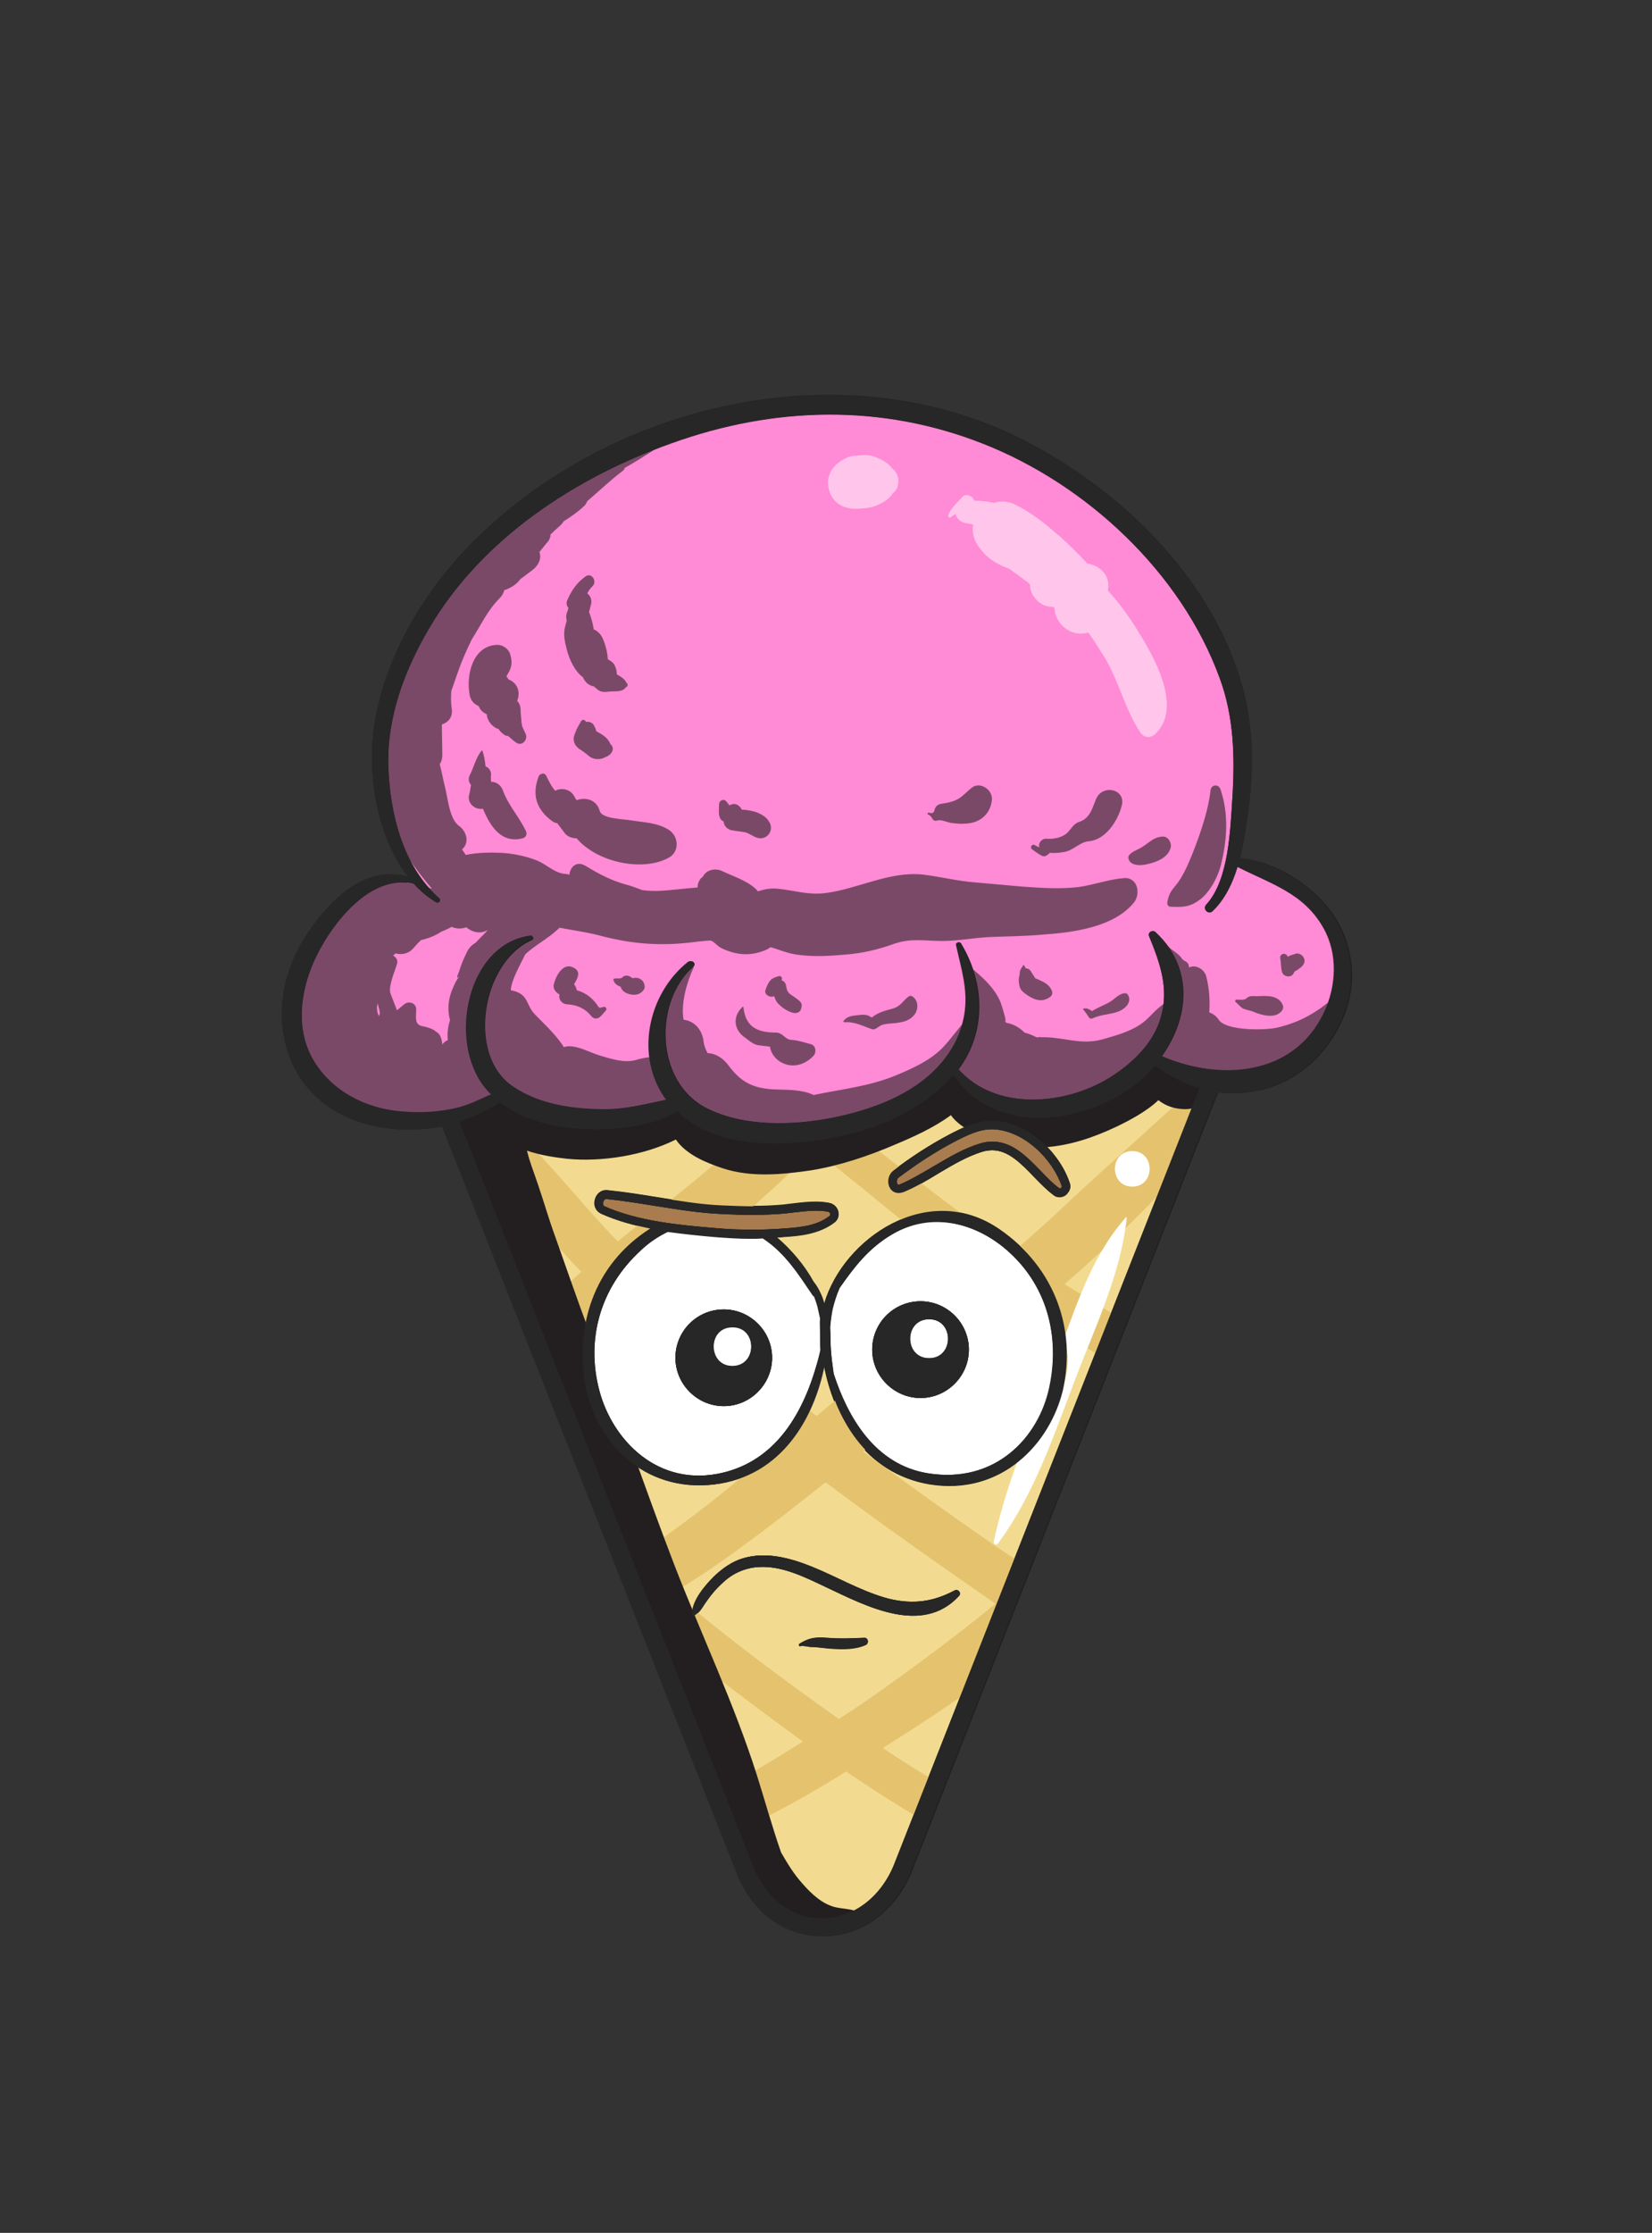 <?xml version="1.0" ?><svg enable-background="new 0 0 386.2 521.8" version="1.1" viewBox="0 0 386.2 521.8" xml:space="preserve" xmlns="http://www.w3.org/2000/svg" xmlns:xlink="http://www.w3.org/1999/xlink"><rect x="0" y="0" width="386.2" height="521.8" fill="#333333" stroke="none"/><g id="Layer_20"><path d="M311.8,216.9c-3.1-5.4-8.6-10.2-14.7-12.6c-0.9-0.6-1.8-1.1-2.7-1.5c-1.9-0.9-4-1.5-6.2-1.8   c1.1-5.8,3-12.8,2.2-18.5c0.7-10.3-1.4-21.9-6.6-30.8c-1.3-10.6-12.9-20.5-19.6-27.6c-9.4-9.9-20-16-32.7-20.5   c-7-2.5-26.7-13.7-34.2-7.2c-3.7-2.6-9.1-2.2-13.5-1.5c-8.6,1.4-17.5,1.9-26,4.3c-9.3,2.6-19,8.2-26.7,13.9   c-4.5,3.3-9.2,6.5-12.7,10.7c-6.9,2.7-11.5,9.6-15.4,15.7c-5.4,8.4-10.4,17.2-12.9,26.9c-1.9,7.7-1.7,16.3-0.1,24.1   c0.7,3.7,3.3,10.8,7.3,14c0,0-0.1,0.1-0.1,0.1c0.1,0.2,0.4,0.5,0.6,0.7c0.1,0.1,0.1,0.2,0.1,0.2c0.1,0.1,0.2,0.2,0.3,0.2   c0.5,0.4-0.2,1.1-0.7,0.7c-0.2-0.1-0.3-0.2-0.5-0.3c-0.1,0-0.1,0-0.2,0c-0.6-0.2-1.2-0.2-1.8-0.3c-0.3,0-0.7-0.1-1-0.1   c-4.8-0.6-10.4,1-12.7,5.4c-0.3,0.1-0.6,0.2-0.8,0.4c-6.6,5-10,13.3-11.6,21.3c-1.6,8.4,1.9,16,7.7,22c6.2,6.4,16.4,7.9,24.9,6.8   c5-0.7,11.3-2.4,15.6-5.9c4.2,6.8,14.9,6.9,22.5,6.1c6.3-0.7,13.2-0.6,19.1-3.2c0.5-0.2,0.9-0.5,1.4-0.7c5.2,5.3,12.3,6.7,19.6,6.9   c5.1,0.1,11.3,0.1,16.6-1.6c7.4,0.2,15.6-4.3,21.3-8.6c2.1-1.6,4.1-3.7,5.7-6.1c-0.2,0.9,0.1,2,0.7,2.7c9.1,9.7,24.5,10.3,35.6,3.8   c3-1.7,6-4.3,8.5-7.3c3.7,2.5,8.8,4.1,12.2,4.8c10.2,2.1,20.1,0.7,27.6-7.1C314.6,237.9,317,225.9,311.8,216.9z M224,246.8   c0.3-0.5,0.6-1,0.8-1.6c0.3,0.3,0.6,0.5,0.9,0.8C225,246.1,224.4,246.4,224,246.8z" fill="#FF8AD5"/></g><g id="shad"><path d="M285.3,184.4c-0.5-1.3-2.2-1-2.3,0.3c-0.5,4.5-2.2,9.5-3.8,13.7c-0.9,2.3-1.9,4.8-3.2,6.9   c-1.3,2.2-2.6,2.6-3.1,5.5c-0.1,0.6,0.2,1.1,0.8,1.1c3,0.1,4.5,0.1,7-1.8c2.2-1.8,3.8-4.8,4.6-7.5   C286.9,196.5,287.3,190.2,285.3,184.4z" fill="#231F20" opacity="0.6"/><path d="M313.2,233.3c-0.1-0.6-0.8-0.7-1.2-0.3c-4,3.5-7.9,5.8-13.2,7.1c-2.7,0.7-12.1,0.9-13.9-1.8   c-0.5-0.8-1.3-1.4-2.2-1.7c0.2-2.8,0-5.6-0.7-8.4c-0.4-1.6-2.3-2.8-3.8-2.2c-0.1,0-0.1,0.1-0.2,0.1c0-0.2-0.1-0.3-0.1-0.5   c-0.2-1-1.2-0.9-1.6-1.6c-1-1.5-2.8-2-3.6-3.4c-0.2-0.4-0.9-0.2-0.9,0.2c0.1,1.1,0,2.6,1.2,3.2c0.4,0.2,0.8,1.5,1.3,2.4   c-0.2,1-0.3,2-0.2,3c0.1,1,0.6,1.8,1.4,2.3c-0.2,1.5-0.2,3-0.1,4.5c0-0.1,0-0.2-0.1-0.3c-0.4-1.3-1.9-2.1-3.2-1.3   c-2.1,1.3-3.4,3.4-5.5,4.8c-2.7,1.8-5.8,2.6-8.9,3.5c-5.2,1.4-9-0.6-14.1-0.5c-0.8-0.1-1.2,0-1.1,0.1c-0.3-0.2-0.7-0.3-1-0.5   c-0.7-0.3-1.3-0.5-2-0.7c-1.2-1.2-2.6-2-4.3-2.3c-0.1-0.2-0.2-0.3-0.3-0.5c0.6,0.7-0.5-2.8-0.7-3.4c-1-3.4-3.8-6.1-6.4-8.3   c-0.7-0.6-1.9,0.2-1.4,1c1.8,3.1,0.2,6.4-0.2,9.6c0,0.2,0,0.5,0,0.7c-0.1,0-0.1,0.1-0.2,0.1c-2,2.1-3.6,4.5-5.6,6.6   c-2.9,3-6.9,4.8-10.7,6.4c-6.4,2.7-12.9,3.3-19.5,4.7c-2.6-1.3-6.1-1.2-8.9-1.3c-5-0.2-7.9-1.5-10.9-5.5c-1.3-1.8-3-2.9-5-3   c-0.4-0.8-0.8-1.7-0.9-2.6c-0.3-2.8-2.1-4.9-4.7-5.2c-0.7-4,0.9-9.1,2.4-12.3c0-0.1,0-0.1-0.1-0.1c-2.3,1.3-4.1,2.8-5.6,5   c-2.2,3.1-2.2,7-3.8,10.2c-1,1.9-0.7,4.4,0.8,5.8c-1.6,0.1-3.2,0.3-4.8,0.8c-2.8,0.8-6-0.3-8.7-1.1c-2.2-0.7-4.6-2.1-7-2.1   c-0.4,0-0.8,0.1-1.2,0.2c-1.8-2.9-4.6-5.4-6.8-7.7c-1.8-1.8-1.5-4.2-4.2-5.2c-0.5-0.2-1-0.3-1.4-0.4c0.2-2.5,2.1-5.7,3.4-8.4   c2.4-2.2,5.4-3.7,7.8-6c0.1-0.1,0.1-0.2,0.2-0.2c3.1,0.6,6.2,1,9.3,1.8c7.1,1.9,13.6,2.5,20.9,1.7c1.6-0.2,3.3-0.4,4.9-0.5   c0.8-0.1,1.6,1.2,2.8,1.8c3.4,1.6,6.6,1.9,10.1,0.5c1.8-0.7,0.6-1,2.5-0.4c2,0.7,3.7,1.3,5.9,1.5c3.4,0.4,6.8,0.2,10.2-0.1   c4.2-0.3,7.9-1.2,11.8-2.6c3.9-1.3,7-0.6,11.1-0.6c3.6,0,7.1-0.7,10.7-0.9c4.3-0.2,8.6-0.2,12.9-0.6c7-0.5,16.5-1.7,21.2-7.5   c1.6-2,0.9-5.9-2.3-5.7c-3.7,0.3-7.1,1.6-10.7,2.1c-4.3,0.5-8.7,0.2-13-0.1c-3.7-0.3-7.5-0.7-11.2-1c-4.1-0.3-7.9-1.3-12-1.8   c-7.9-0.9-15.2,3.3-22.9,4.3c-4.2,0.5-7.1-0.6-11.1-1c-1.7-0.2-3.2,0.1-4.7,0.6c-1.9-2.3-5.8-3.5-8.3-4.7c-1.6-0.8-3.8-0.4-4.6,1.3   c-0.5,0.3-0.9,0.9-1.1,1.6c-0.1,0.3-0.1,0.6-0.1,0.9c-3.1,0.2-6.3,0.7-9.4,0.8c-1.2,0-2.4,0-3.6-0.2c-1.3-0.5-2.6-1-3.8-1.3   c-3.3-0.9-6.4-2.5-9.3-4.3c0,0,0,0,0,0c-0.2-0.1-0.4-0.2-0.6-0.3c-1.9-0.8-3.1,0.7-3.3,2.3c-0.4-0.1-0.9-0.2-1.3-0.2   c-2.6-0.4-4.3-2.5-6.8-3.3c-2.4-0.9-5.4-1.5-7.9-1.6c-2.5-0.1-5.5-0.1-8.2,0.5c-0.3-0.4-0.6-0.9-0.9-1.3c0,0,0,0,0,0   c1.9-1.6,1-4.3-0.7-5.5c-2.2-1.6-2.6-6.3-3.2-8.8c-0.5-1.9-0.8-3.8-1.3-5.6c0.4-0.6,0.6-1.3,0.6-2.1c0-2.4-0.1-4.8-0.1-7.2   c1.5-0.5,2.6-1.7,2.3-3.7c-0.2-1.4-0.2-2.8-0.1-4.1c0.5-1.5,1.1-3.1,1.6-4.6c0.9-2.6,2-5,3.2-7.5c2.2-3.4,3.6-6.7,6.6-9.7   c0.5-0.5,0.8-1.1,1-1.8c0.1,0,0.2-0.1,0.4-0.1c1.1-0.5,1.9-0.9,2.8-1.8c0.2-0.2,0.4-0.5,0.6-0.7c0.9-0.7,1.9-1.4,2.8-2.1   c1.3-1,2.2-2.6,1.6-4.2c0.6-0.7,1.1-1.4,1.7-2.1c0.6-0.6,0.9-1.3,0.9-2c0.8-0.8,1.6-1.5,2.4-2.2c0.3-0.3,0.5-0.6,0.7-0.9   c1.6-1,3.2-2.1,4.6-3.4c0.5-0.4,0.7-0.9,0.9-1.3c2.7-2.3,5.3-4.8,8.2-7c0.3-0.2,0.5-0.5,0.6-0.8c4.4-2.4,8.5-5.5,13-7.8   c0.3-0.1,0.1-0.6-0.2-0.5c-5.3,1.7-10.2,4.4-15.3,6.4c-0.4,0.2-0.7,0.4-0.8,0.7c-2.2,0.9-4.7,1.4-6.8,2.6c-1.3,0.8-2.5,1.9-3.8,2.9   c-0.1,0-0.2,0-0.2,0.1c-3.2,1.8-7.3,3.4-10,5.9c-3.7,3.3-7.3,6.8-10.7,10.5c-6.8,7.4-13.9,16.4-17.7,25.8   c-3.5,8.8-5.6,18.2-4.5,27.7c1.1,9.6,5.9,17.1,11.9,24.1c-5.1-1.7-9.4-3.8-15.2-1.1c-5.4,2.5-9.3,7.2-11.4,12.7   c-0.4,1-0.6,1.9-0.9,2.9c-0.2,0.3-0.3,0.5-0.5,0.8c-0.1,0.1-0.1,0.2-0.1,0.4c-1,0.1-1.9,0.7-2.2,1.9c-3.6,10.2-0.9,23.4,7.3,30.7   c9.8,8.6,25.8,7.8,35.9,0.4c0.8-0.6,1.8-1.8,2.4-3.1c3.6,3.3,8.9,4.7,14.6,5.2c2.8,1.1,5.9,1.7,9.4,2.2c5.3,0.7,12.1,0.6,16-3.7   c0.2-0.2,0.4-0.5,0.5-0.8c1.4,2.2,3.8,3.8,6.5,3.1c3,2.3,6.7,3.8,10.4,4.6c2.1,0.4,4.3,0.3,6.4,0.2c1.2-0.1,2.4-0.1,3.5-0.1   c0.6,0,3.1,0.4,2.5-0.2c1.1,1.1,2.7,1.5,4.2,1.1c8-2.3,16.2-5.8,23.6-9.5c2.7-1.3,6.6-3.6,9.6-6.4c0,1.2,0.7,2.4,1.8,3.1   c5.9,3.9,13,7.5,20.3,6.2c4-0.7,7.6-2.2,11.3-4c2.9-1.4,6.4-2.7,7.5-5.9c1.9-0.9,4.1-2.1,6-3.4c-0.8,1.9,1.5,3.6,3.3,3.3   c0.2,0,0.4-0.1,0.6-0.1c3.8,4.2,10.4,5.4,15.8,4.1c6-1.4,14.9-4.2,18.3-9.7c0.4-0.6,0.3-1.3,0-1.8   C311.5,239.2,313.9,236.7,313.2,233.3z M88.3,234.5c0.2,0.9,0.5,1.7,0.5,2.4c-0.1,0.2-0.2,0.4-0.2,0.6   C88.1,236.5,88,235.5,88.3,234.5z M111.2,220.3c-0.7,0.4-1.4,1-1.9,1.9c-0.8,1.6-1.5,3.2-2,4.9c-0.6,1.4-0.6,1.7,0.2,1   c-0.7,0.7-1.1,1.6-1.5,2.5c-1.2,2.6-1.5,5.2-0.8,7.8c-0.5,1.6-0.7,3.2-0.5,4.7c-0.1,0-0.2,0-0.3,0.1c-0.4,0.2-0.7,0.5-1,0.9   c-0.1-1.3-0.5-2.6-1.5-3c-0.1-0.1-0.2-0.2-0.3-0.3c-0.9-0.5-1.8-0.8-2.9-1c-1.9-0.4-1.4-2.1-1.4-3.9c0-1.5-1.7-2.1-2.8-1.2   c-0.6,0.5-1.1,0.9-1.7,1.4c-0.5-1.3-1-2.6-1.5-3.9c-0.6-1.6,1-5.2,1.5-6.9c0.3-0.9-0.2-1.6-0.9-2c0.2-0.2,0.4-0.3,0.6-0.5   c1.5,0.4,3.1,0.1,4.3-1.4c0.5-0.6,1.1-1.2,1.6-1.7c1.8-0.4,3.5-1.1,4.8-2c0.9-0.3,1.6-0.7,2.4-1.1c1.1,0.5,2.3,0.5,3.4,0.1   c1.2,1,2.8,1.5,4.2,1c0.3-0.1,0.5-0.2,0.8-0.3C113.1,218.4,112.1,219.3,111.2,220.3z" fill="#231F20" opacity="0.6"/><path d="M122.9,194.1c-1.6-3.3-4-5.8-5.3-9.3c-0.5-1.4-1.6-2.1-2.8-2.1c0-0.6-0.1-1.1,0-1.7   c0-0.9-0.5-1.6-1.3-1.9c-0.1-1.2-0.3-2.4-0.7-3.6c0-0.1-0.2-0.1-0.2-0.1c-1.4,1.7-1.8,3.9-2.8,5.8c-0.4,0.8-0.2,1.7,0.3,2.2   c-0.1,0.7-0.2,1.5-0.4,2.2c-0.6,2.1,1.3,3.7,3.2,3.4c1.7,4.1,4.3,8.2,9.3,6.9C123,195.7,123.3,194.8,122.9,194.1z" fill="#231F20" opacity="0.6"/><path d="M156.3,193.9c-2.7-1.7-5.8-1.7-8.9-2.2c-1.5-0.3-6.7-0.3-7.2-2.2c-0.7-2.6-3.3-3.3-5.4-2.5   c-0.2-0.3-0.4-0.6-0.6-1c-0.9-1.6-3-2-4.4-1.2c-0.9-1-1.5-2.3-2.1-3.5c-0.4-0.9-1.6-0.5-1.8,0.2c-1.6,4.3-0.5,7.7,3.2,10.4   c0.4,0.3,0.8,0.4,1.2,0.5c0.6,0.8,1.2,1.6,1.8,2.4c0.6,0.7,1.6,1.1,2.7,1.1c4.8,5.7,15.6,7.9,21.6,4.5   C158.9,199,158.7,195.4,156.3,193.9z" fill="#231F20" opacity="0.6"/><path d="M122.8,171.3C122.8,171.3,122.9,171.3,122.8,171.3c-0.3-0.6-0.6-1.2-0.8-1.8   c0-0.2,0-0.4-0.1-0.7c0-1-0.2-1.9-0.2-2.9c0-0.9-0.3-1.6-0.8-2.1c0.9-2.3-0.1-4.3-2-5c-0.2-0.3-0.3-0.5-0.5-0.7   c0.2-0.5,0.5-0.9,0.7-1.3c0.6-1.3,0.6-2.4,0.2-3.8c-0.3-1.3-1.7-2.3-3-2.3c-5.8,0.1-7.4,7.1-6.5,11.7c0.2,1.3,1.1,2.2,2.1,2.6   c0.4,1,1.1,1.6,1.9,1.9c0,0.1,0,0.1,0,0.2c0.2,1.5,1.4,2.9,2.8,3.3c0.2,0.4,0.5,0.7,0.9,1c0.4,0.4,0.8,0.6,1.3,0.6   c0.6,0.5,1.2,1.1,1.8,1.5C122.1,174.6,123.6,172.7,122.8,171.3z" fill="#231F20" opacity="0.6"/><path d="M146.4,159.5c-0.3-0.8-1.3-1.4-2.2-1.9c0-0.6-0.1-1.3-0.5-2.1c-0.3-0.6-0.9-1.1-1.6-1.4   c-0.1-1.9-0.7-3.8-1.2-4.9c-0.4-0.9-1.2-1.8-2.1-2.1c-0.2-1.4-0.6-2.8-1.1-4.1c0.2-0.6,0.3-1.2,0.5-1.9c0.2-1-0.2-1.9-0.9-2.4   c0.3-0.7,0.7-1.2,1.3-1.8c1-1.1-0.3-3.2-1.7-2.2c-2.1,1.5-3.3,3.3-4.3,5.6c-0.3,0.7-0.1,1.3,0.3,1.8c-0.1,0.3-0.2,0.6-0.3,0.9   c-0.3,0.7-0.3,1.4-0.1,2c-0.2,0.8-0.5,1.8-0.5,1.9c-0.3,1.7,0.1,3.3,0.5,4.9c0.6,2.3,1.8,5,3.8,6.5c0.4,1,1.2,1.8,2.4,2.1   c0.1,0,0.1,0,0.2,0c0.1,0.2,0.2,0.3,0.4,0.4c1,1,1.9,1,3.2,0.8c1.2-0.1,3.1,0.2,3.8-1C146.8,160.5,146.9,159.8,146.4,159.5z" fill="#231F20" opacity="0.6"/><path d="M142.7,173.9c-0.5-1.4-1.9-2.3-3.3-3c-0.1-0.5-0.3-0.9-0.5-1.3c-0.4-0.8-1.2-1-1.9-0.9   c-0.2-0.5-0.9-0.7-1.2-0.1c-0.5,0.9-1,1.7-1.3,2.6c-0.1,0.2-0.2,0.5-0.3,0.8c-0.3,1.2,0.2,2.3,1.2,3c0.8,0.5,1.6,1.1,2.3,1.7   c1.1,0.9,2.7,0.9,3.9,0.2C143,176.4,143.9,174.9,142.7,173.9z" fill="#231F20" opacity="0.6"/><path d="M256.2,186.8c-0.9,2.2-1.4,4.5-4,5.3c-1.3,0.4-2,2-3,2.8c-1.4,1-3.1,1.2-4.7,1.1   c-1,0-1.9,1.1-1.5,2c-0.4-0.1-0.7-0.3-1.1-0.5c-0.7-0.4-1.2,0.6-0.6,1c0.8,0.6,1.5,1.1,2.3,1.5c0.4,0.2,0.8,0.1,1.1-0.1   c0.4-0.3,0.6-0.4,0.7-0.6c1.1,0.1,2.2,0,3.4-0.2c2.2-0.4,3.6-2.3,5.7-2.5c3.9-0.3,6.8-4.7,7.7-8.2   C263.4,184.4,257.7,183.1,256.2,186.8z" fill="#231F20" opacity="0.6"/><path d="M271.7,195.5c-2.3,0.2-3.4,1.8-5.3,2.8c-0.6,0.3-2.9,1.2-2.6,2.3c0.4,1.8,2.8,1.7,4.2,1.4   c2.3-0.5,5.1-1.5,5.7-4C273.9,196.9,273.1,195.4,271.7,195.5z" fill="#231F20" opacity="0.6"/><path d="M179.9,192.2c-1.1-2.1-4-2.9-6.5-3c-0.4-0.9-1.4-1.6-2.4-1.2c-0.2,0.1-0.4,0.2-0.5,0.2   c-0.2-0.3-0.5-0.7-0.8-1c-0.5-0.6-1.6-0.1-1.6,0.7c0,0.8-0.1,1.7,0,2.5c0.1,0.7,0.4,1.3,1.1,1.6c0,0.1,0,0.2,0,0.3   c0.2,0.8,0.9,1.5,1.7,1.7c1.1,0.2,2.2,0.3,3.3,0.5c1.1,0.3,1.8,1,2.9,1.3C179.2,196.4,181,194.2,179.9,192.2z" fill="#231F20" opacity="0.6"/><path d="M227.3,184c-1.1,0.8-2.1,2-3.3,2.7c-1.4,0.8-2.7,0.9-4.2,1.2c-0.6,0.1-1.2,0.7-1.3,1.3   c-0.2,1.1-0.9,0.8-1.4,0.7c-0.2,0-0.4,0.3-0.2,0.4c0.5,0.2,0.9,0.6,1.1,1.1c0.2,0.3,0.6,0.5,0.9,0.4c1-0.4,2.3,0.3,3.4,0.5   c1.4,0.2,2.7,0.3,4.2,0.1c3.1-0.4,5.2-2.6,5.4-5.7C231.9,184.4,229.1,182.7,227.3,184z" fill="#231F20" opacity="0.6"/><path d="M189.5,244c-1.5-0.4-3-0.9-4.6-1c-1.4-0.1-1.9-1.7-3.5-1.7c-4.1,0-7.1-1.1-7.6-5.9   c0-0.1-0.1-0.2-0.2-0.1c-2.4,2.2-2.1,5.4,0.6,7.2c1.1,0.8,2,1.7,3.4,1.8c0.8,0.1,1.6,0.2,2.4,0.3c0.2,1.6,1.4,3.1,2.9,3.8   c2.7,1.3,5.5,0.3,7.4-1.8C190.9,245.7,190.7,244.3,189.5,244z" fill="#231F20" opacity="0.6"/><path d="M213.2,232.8c-0.2-0.1-0.5-0.1-0.7,0c-1.5,1.1-1.8,2.3-3.8,2.9c-1.8,0.5-3.5,0.9-4.9,2.1   c-0.3-0.2-0.5-0.3-0.9-0.5c-1-0.3-1.9-0.1-2.9,0c-1.1,0.1-2.2,0.4-2.8,1.3c-0.1,0.1,0,0.3,0.2,0.3c2.4-0.2,4.3,0.9,6.4,1.6   c0.8,0.3,1.5-0.6,2.2-0.9c1-0.4,2.1-0.4,3.2-0.5c1.8-0.2,3.4-0.5,4.6-2C214.8,235.7,214.7,233.7,213.2,232.8z" fill="#231F20" opacity="0.6"/><path d="M186,233.2c-1.2-0.9-2-1-2.2-2.7c-0.1-0.7-0.5-1.3-1.1-1.4c0-0.1,0.1-0.2,0.1-0.3   c0.1-0.4-0.3-0.8-0.7-0.7c-0.6,0.2-1.4,0.4-1.9,0.9c-0.6,0.6-0.9,1.4-1.2,2.2c-0.5,1.1,0.8,1.9,1.7,1.7c0.1,0,0.2-0.1,0.3-0.1   c0.2,0.8,0.6,1.5,1.3,2.1c0.8,0.8,2.8,2.1,4,1.8c0.8-0.2,1-0.8,1.1-1.5C187.6,234.2,186.6,233.7,186,233.2z" fill="#231F20" opacity="0.6"/><path d="M141.1,235.3c-1.1,0.3-0.9,0.4-1.6-0.6c-0.5-0.7-1.1-1.3-1.7-1.8c-0.9-0.7-1.9-1.2-3-1.5   c0-0.2,0-0.3-0.1-0.5c-0.1-0.3-0.3-0.6-0.5-0.9c0.8-1.3,1.7-2.9,0-3.8c-2.5-1.5-4.2,1.8-4.7,3.7c-0.3,0.9,0.2,1.8,1,2.3   c0.1,0.1,0.2,0.1,0.3,0.2c-0.3,1.2,0.6,2.2,1.7,2.3c2.3,0.1,4.2,0.9,5.7,2.7c0.5,0.7,1.3,0.8,2,0.3c0.6-0.5,0.9-1,1.4-1.5   C142,235.8,141.6,235.2,141.1,235.3z" fill="#231F20" opacity="0.6"/><path d="M150.2,229.2c-0.7-0.7-1.4-0.8-2.3-0.6c-0.2-0.1-0.5-0.3-0.6-0.4c-0.6-0.3-1.4-0.3-1.8,0.2   c-0.3,0.4-1.4,0.2-1.9,0.3c-0.2,0-0.2,0.2-0.2,0.4c0.4,0.9,0.9,1.2,1.7,1.5c0.2,0.7,0.7,1.2,1.4,1.5c1.4,0.6,3,0.6,4-0.8   C150.9,230.8,150.7,229.8,150.2,229.2z" fill="#231F20" opacity="0.6"/><path d="M245.8,231.3c-0.8-1.6-2.3-2-3.8-2.7c-0.3-0.6-0.7-1-1-1.6c-0.2-0.4-0.7-0.7-1.2-0.7   c0,0-0.2-0.4-0.4-0.7c-0.1-0.1-0.2-0.1-0.2,0c-0.5,0.8-0.9,1.2-0.8,2c-0.2,0.7-0.3,1.3-0.2,2.1c0.2,1.4,0.5,1.8,1.6,2.6   c1.6,1.2,3.6,2.1,5.5,0.8C246,232.7,246.2,232,245.8,231.3z" fill="#231F20" opacity="0.6"/><path d="M263.8,232.7c-0.1-0.3-0.4-0.6-0.8-0.6c-1.5,0.1-2.5,1.5-3.8,2.2c-1.3,0.7-2.7,1.2-3.9,2   c-0.6-0.4-1.2-0.8-2-0.6c-0.1,0-0.1,0.2-0.1,0.2c0.5,0.5,1,1.3,1.4,1.9c0.2,0.3,0.7,0.3,1,0.1c1.8-0.8,3.7-0.8,5.5-1.4   C262.8,236,264.6,234.4,263.8,232.7z" fill="#231F20" opacity="0.6"/><path d="M299.9,234.9c-1-2.4-3.8-2.2-6-2.1c-0.9,0-1.8-0.2-2.5,0.5c-0.5,0.5-1.6,0.3-2.3,0.3   c-0.3,0-0.5,0.4-0.2,0.6c0.5,0.4,0.9,0.9,1.4,1.3c0.7,0.5,1.9,0.6,2.6,0.9c1.9,0.8,4.9,1.7,6.5,0.1   C299.9,236.1,300.1,235.4,299.9,234.9z" fill="#231F20" opacity="0.6"/><path d="M304.9,224.1c-0.2-0.6-0.6-1-1.2-1.2c-0.3-0.1-0.6-0.1-0.9,0c-0.4,0.2-0.5,0.2-0.3,0.1   c-0.2,0.1-0.4,0.1-0.6,0.2c-0.3,0.1-0.6,0.2-0.8,0.4c-0.1-0.1-0.1-0.2-0.2-0.3c-0.6-0.8-1.8-0.3-1.6,0.7c0.2,1,0.1,2.1,0.4,3.1   c0.3,1.2,2.1,1.5,2.7,0.4c0.1-0.3,0.3-0.5,0.4-0.6c0,0,0,0,0,0c0.1,0,0.2-0.1,0.3-0.1c0.4-0.3,0.9-0.6,1.3-1   C304.9,225.3,305.1,224.6,304.9,224.1z" fill="#231F20" opacity="0.6"/></g><g id="light"><path d="M208.6,109.5c-1-1.4-2.6-2.2-4.2-2.8c-1.4-0.5-2.8-0.4-4.2-0.2c-0.7,0-1.4,0.1-2.1,0.4   c-3.1,1.3-5.3,4.1-4.3,7.6c1,3.6,4.3,4.8,7.6,4.3c-1.5,0.2,0.2,0,0.4,0c1.5-0.1,2.7-0.4,4.1-1.1c1.1-0.6,2.1-1.3,2.8-2.4   C210.5,114,210.5,110.9,208.6,109.5z" fill="#FFFFFF" opacity="0.5"/><path d="M265.8,147.1c-1.8-2.9-4.1-6.2-6.8-9.1c0-0.3,0.1-0.5,0.1-0.8c0.2-3.1-2.2-5.1-4.9-5.5   c-0.6-0.6-1.2-1.3-1.7-1.8c-1.2-1.2-2.4-2.4-3.7-3.6c-0.5-0.5-1-1-1.6-1.4c-3-2.7-6.3-5.2-9.7-6.9c-1.7-0.9-3.5-1-5.1-0.5   c-1.5-0.3-3-0.5-4.6-0.5c-0.1-0.2-0.2-0.3-0.3-0.5c-0.5-0.8-1.9-1.2-2.6-0.3c-1.2,1.4-2.5,2.4-3.2,4.1c-0.2,0.5,0.3,0.9,0.7,0.5   c0.3-0.3,0.7-0.5,1-0.7c0.2,1.2,1.4,2.1,2.7,2.2c0.5,0.1,1,0.2,1.4,0.3c-0.3,1.4,0,2.9,0.8,4.4c1.8,3,4.4,4.8,7.6,5.9   c1.4,1,2.8,2,4.1,3c0.3,0.2,0.5,0.4,0.8,0.7c-0.1,2.7,2.6,5.4,5.3,5.2c0,0,0,0,0,0c0.1,0.1,0.2,0.1,0.3,0.2   c0.1,0.1,0.1,0.1,0.1,0.2c0.3,4.1,4.4,6.8,7.9,5.6c1.4,1.9,2.6,3.9,3.5,5.3c3.6,5.7,5,12.6,8.7,18.1c0.8,1.2,2.3,1.4,3.4,0.4   C276.8,165.3,269.5,153,265.8,147.1z" fill="#FFFFFF" opacity="0.5"/></g><g id="a"/><g id="a_shad"/><g id="a_light"/><g id="b"/><g id="b_shad"/><g id="c"/><g id="c_shad"/><g id="c_lght"/><g id="d"/><g id="d_shad"/><g id="d_lght"/><g id="Layer_28_copy"><g><g id="XMLID_1_"><g><path d="M72.3,217.5c5.4-7.8,13.4-15.4,23.1-12.6l-0.2,1.4c-9.3-1-17.4,9.5-21,16.7c-3.8,7.5-5.4,17-1,24.7      c4.3,7.4,12.3,11.4,20.6,12.2c4.3,0.4,8.7,0.2,13-0.8c2.9-0.7,5.5-2,8.1-3.2l2.1,1.8c-2.9,1.9-6.1,3.4-9.5,4.5l68.9,174.6      c1.5,3.6,3.8,6.5,6.5,8.5c2.7,2,5.9,3.1,9.4,3.1c7.1,0,13.5-4.7,16.7-12.3l71.5-181.7c-3.6-1.1-7.1-2.9-10.4-5.3l1.7-2.2      c13.6,5.8,30.9,4.8,38-10.2c2.9-6.1,3.3-13.7-0.1-19.7c-4.6-8.2-12.5-10.4-20.1-14.3l0.6-2.1c9,0.8,18.8,7.7,22.9,15.4      c3.8,7.2,4,15.5,0.5,22.9c-3.5,7.5-10,13.6-18.2,15.7c-3.7,0.9-7.2,1.1-10.6,0.7c-0.1,0.2-0.1,0.3-0.2,0.5l-71.5,181.8      c-1.9,4.6-4.9,8.3-8.4,10.9c-3.6,2.6-7.8,4-12.2,4c-8.6,0-16-5.3-19.8-14.2l-69.1-175.1c-14,2.8-29.7-1.6-35.4-15.6      C63.7,237.5,66.2,226.3,72.3,217.5z" fill="#231F20"/><path d="M96.4,206.4c-0.4-0.1-0.8-0.2-1.2-0.2l0.2-1.4c-7.2-9.1-9.4-23.3-8.1-33.9c2.1-16.6,11.6-32.6,23.3-44.3      c32.8-32.8,87.1-45.1,129-23.6c21.2,10.9,41.1,29.7,49.3,52.5c4,11,4.5,22,3,33.4c-0.5,3.6-1,7.6-2,11.6l-0.6,2.1      c-1.2,3.9-3,7.6-5.8,10.3c-1,1-2.5-0.5-1.5-1.5c5.3-5.8,5.6-17.5,6.1-24.8c0.6-9.6,0.4-19.1-3-28.2c-9-24.6-31.1-45.2-55.3-54.7      c-23.8-9.4-48.9-8.7-72.8-0.1c-22.5,8-44.4,22.3-56.7,43.3c-5.8,9.9-9.9,20.9-9.5,32.5c0.4,10.9,3.4,23.1,11.9,30.6      c0.5,0.4-0.1,1.2-0.7,0.9c-2-1.2-3.8-2.7-5.3-4.4C96.6,206.5,96.5,206.5,96.4,206.4z" fill="#231F20"/><path d="M234.4,291.3c10.5,8.5,13.4,21,10.9,32.8c-2.5,12-12.8,22.7-28.4,20.2c-12.5-2-18.8-13.2-22.1-23.3      c-0.2-1.7-0.5-3.3-0.6-5c-0.2-2-0.1-4-0.3-6c0.2-1.5,0.3-2.9,0.6-4.4c0.4-1.6,0.9-3.2,1.6-4.8c3.3-4.8,6.6-9.3,12.4-12.6      C217.4,283.2,227.1,285.5,234.4,291.3z M226.5,315.4c0-6.2-5.1-11.3-11.3-11.3c-6.2,0-11.3,5.1-11.3,11.3      c0,6.2,5.1,11.3,11.3,11.3C221.4,326.7,226.5,321.6,226.5,315.4z" fill="#FFFFFF"/><path d="M250.1,276.5c-2.3-7-9.7-14.4-18-14.6l-0.3,0c-3.5,0-6.7,1.6-9.8,3.2c-4.4,2.3-9.2,5.4-13.2,8.5      c-1,0.8-1.4,2.2-1,3.5c0.4,1.1,1.2,1.7,2.3,1.7c0.4,0,0.7-0.1,1.1-0.2c2.9-1.2,5.6-2.8,8.2-4.4c3.3-2,6.7-4,10.4-5.1      c0.7-0.2,1.5-0.3,2.2-0.3c3.8,0,6.8,3.2,9.7,6.2c1.6,1.6,3.1,3.2,4.7,4.3c0.4,0.3,0.8,0.4,1.3,0.4c0.8,0,1.6-0.4,2-1.1      C250.2,278,250.4,277.3,250.1,276.5z M222.9,251.3c8.5,12.6,25.4,12.1,38.1,5.2c3.4-1.9,6.5-4.4,9-7.4c3.3,2.4,6.7,4.2,10.4,5.3      L208.9,436c-3.2,7.6-9.6,12.3-16.7,12.3c-3.4,0-6.6-1.1-9.4-3.1c-2.7-2-5-4.9-6.5-8.5l-68.9-174.6c3.4-1.1,6.7-2.6,9.5-4.5      c5.3,4.1,12.3,5.8,18.9,6.2c6.3,0.4,16.4-0.2,22.5-4.1c8.4,8.1,21.8,8.3,32.7,6.8c11.5-1.6,23.2-5.9,31.3-14.6      C222.5,251.8,222.7,251.5,222.9,251.3z M192.6,319c1.2,6,3.5,12.4,7.5,17.5c4,5.1,9.6,9.1,17.2,10.3c16.7,2.7,28-9.4,31-22      c3.3-14-1.4-28.4-14.6-37.5c-16.8-11.6-36.6,2.2-41,17.3c-0.2-0.7-0.4-1.4-0.7-2c-0.5-1.1-1-2.1-1.8-3      c-2.1-3.8-5.1-7.4-8.6-10.4c0.5,0,1.1,0,1.6-0.1c3.5-0.2,8.4-0.6,12-3.5c0.7-0.6,1-1.5,0.8-2.4c-0.2-1-1-1.8-1.9-2      c-1-0.2-2.1-0.3-3.3-0.3c-1.7,0-3.5,0.2-5.1,0.4c-0.9,0.1-1.7,0.2-2.5,0.3c-2.3,0.2-4.7,0.3-7.4,0.3c-2,0-4.2,0-6.8-0.2      c-5.2-0.2-10.4-1.1-15.5-1.9c-3.7-0.6-7.6-1.2-11.4-1.6c-1.4-0.1-2.6,0.9-2.9,2.4c-0.3,1.4,0.3,2.6,1.5,3.1      c3.6,1.6,7.4,2.7,11.3,3.4c-13.5,8.6-17.6,23.2-15.1,36.9c2.4,12.7,13.5,24.9,30.1,22.9C182.6,345,190.2,331.3,192.6,319z       M224.2,373c0.7-0.7-0.2-1.8-1-1.3c-5.4,2.9-10.6,3.3-16.5,1.6c-5.9-1.8-11.2-4.9-16.9-7.2c-5-2-10.5-3.5-15.8-2      c-2.7,0.8-5,2.4-7,4.3c-2.1,2.1-5.2,5.7-5.1,8.8c0,0.3,0.3,0.5,0.6,0.3c1.3-0.8,1.9-2.2,2.8-3.4c1.1-1.6,2.4-3.1,3.9-4.4      c2.2-2.1,5.1-3.3,8.1-3.5c5.6-0.4,11.2,2.5,16.1,4.8C202.5,375.3,215.6,382.3,224.2,373z M202.5,384.3c0.7-0.4,0.4-1.5-0.4-1.5      c-3,0.1-5.9,0.2-8.9,0c-2.7-0.2-4.2,0-6.3,1.4c-0.3,0.2-0.1,0.6,0.2,0.5c0.7-0.2,1.9,0.2,2.6,0.2c1.5,0,2.9,0.3,4.4,0.3      C197,385.4,199.9,385.5,202.5,384.3z" fill="#F2DB91"/><path d="M270.2,217.9c9.1,8.5,7.7,20.2,1.4,29l-1.7,2.2c-2.5,3-5.6,5.6-9,7.4c-12.7,6.9-29.6,7.5-38.1-5.2      l1.2-1.5c8.7,9.9,24.9,8.5,35.3,2.1c5.2-3.2,10.2-7.9,12-13.9c2.1-6.9-0.1-12.9-2.7-19.3C268.3,217.9,269.6,217.3,270.2,217.9z" fill="#231F20"/><path d="M215.2,304.1c6.2,0,11.3,5.1,11.3,11.3c0,6.2-5.1,11.3-11.3,11.3c-6.2,0-11.3-5.1-11.3-11.3      C203.9,309.1,208.9,304.1,215.2,304.1z M217.2,317.4c5.9,0,5.9-9.1,0-9.1C211.3,308.3,211.3,317.4,217.2,317.4z" fill="#231F20"/><path d="M217.2,308.3c5.9,0,5.9,9.1,0,9.1C211.3,317.4,211.3,308.3,217.2,308.3z" fill="#FFFFFF"/><path d="M209.7,276.5c-0.1-0.4-0.1-1,0.3-1.3c4-3.1,8.6-6,12.9-8.3c2.8-1.5,5.9-3,8.9-3l0.2,0      c7.3,0.2,14.1,7,16.2,13.3c0,0.1,0,0.2-0.1,0.3c-0.1,0.2-0.4,0.3-0.5,0.2c-1.5-1-2.9-2.5-4.4-4.1c-3.2-3.4-6.6-6.8-11.2-6.8      c-0.9,0-1.8,0.1-2.8,0.4c-3.9,1.2-7.4,3.3-10.9,5.3c-2.6,1.5-5.2,3.1-8,4.3c-0.1,0-0.2,0.1-0.3,0.1      C209.9,276.9,209.8,276.6,209.7,276.5z" fill="#A87C4F"/><path d="M209.7,276.5c0.1,0.2,0.2,0.4,0.4,0.4c0.1,0,0.2,0,0.3-0.1c2.8-1.1,5.4-2.7,8-4.3      c3.4-2,6.9-4.2,10.9-5.3c0.9-0.3,1.8-0.4,2.8-0.4c4.6,0,7.9,3.5,11.2,6.8c1.5,1.6,3,3.1,4.4,4.1c0.2,0.1,0.4,0,0.5-0.2      c0.1-0.1,0.1-0.2,0.1-0.3c-2.1-6.2-8.9-13.1-16.2-13.3l-0.2,0c-3,0-6,1.5-8.9,3c-4.4,2.3-8.9,5.3-12.9,8.3      C209.7,275.5,209.6,276.1,209.7,276.5z M208.8,273.6c4.1-3.2,8.8-6.2,13.2-8.5c3.1-1.6,6.3-3.2,9.8-3.2l0.3,0      c8.3,0.2,15.7,7.6,18,14.6c0.2,0.7,0.1,1.5-0.4,2.1c-0.5,0.7-1.3,1.1-2,1.1c-0.5,0-0.9-0.1-1.3-0.4c-1.6-1.1-3.1-2.7-4.7-4.3      c-2.9-3-6-6.2-9.7-6.2c-0.7,0-1.5,0.1-2.2,0.3c-3.7,1.1-7.1,3.2-10.4,5.1c-2.6,1.6-5.3,3.2-8.2,4.4c-0.4,0.2-0.7,0.2-1.1,0.2      c-1,0-1.9-0.7-2.3-1.7C207.4,275.8,207.8,274.4,208.8,273.6z" fill="#231F20"/><path d="M194.3,316.1c0.1,1.7,0.4,3.3,0.6,5c3.2,10.1,9.6,21.3,22.1,23.3c15.6,2.5,25.9-8.2,28.4-20.2      c2.5-11.8-0.4-24.3-10.9-32.8c-7.3-5.8-17-8.1-25.8-3c-5.7,3.3-9.1,7.9-12.4,12.6c-0.7,1.6-1.2,3.2-1.6,4.8      c-0.3,1.4-0.5,2.9-0.6,4.4C194.2,312.1,194.1,314.1,194.3,316.1z M200.1,336.5c-4-5.1-6.4-11.5-7.5-17.5l-1.6-0.2      c0.3-1.1,0.6-2.2,0.8-3.2c-0.1-1.4,0-2.8-0.1-4.2c0-1.1,0-2.1,0-3.2c-0.2-0.9-0.4-1.8-0.6-2.7c-0.2-0.8-0.5-1.6-0.8-2.4l1.7-0.4      c0.3,0.7,0.5,1.3,0.7,2c4.4-15.1,24.2-28.9,41-17.3c13.1,9.1,17.9,23.5,14.6,37.5c-3,12.6-14.3,24.7-31,22      C209.7,345.6,204.1,341.6,200.1,336.5z" fill="#231F20"/><path d="M191.8,315.5c-0.2,1-0.5,2.1-0.8,3.2c-3,10.5-8.9,22.2-21.7,25.4c-15.5,3.8-26.2-7.7-29.2-19.2      c-3.1-11.8,0.1-24,9.8-32.8c1.9-1.8,4.1-3.2,6.3-4.3c3.7,0.5,7.5,0.9,11,1.2c2.7,0.2,5.4,0.4,8.3,0.4c1,0,2,0,3-0.1      c5.4,3.5,8.6,8.7,12,13.7c0.3,0.8,0.6,1.6,0.8,2.4c0.2,0.9,0.4,1.8,0.6,2.7c-0.1,1,0,2.1,0,3.2      C191.8,312.7,191.7,314.1,191.8,315.5z M180.5,317.3c0-6.2-5.1-11.3-11.3-11.3c-6.2,0-11.3,5.1-11.3,11.3      c0,6.2,5.1,11.3,11.3,11.3C175.4,328.6,180.5,323.5,180.5,317.3z" fill="#FFFFFF"/><path d="M193.2,382.7c3,0.3,5.9,0.2,8.9,0c0.8,0,1.1,1.1,0.4,1.5c-2.6,1.2-5.5,1.1-8.4,0.9      c-1.5-0.1-2.9-0.3-4.4-0.3c-0.8,0-1.9-0.4-2.6-0.2c-0.3,0.1-0.5-0.3-0.2-0.5C189,382.8,190.5,382.5,193.2,382.7z" fill="#231F20"/><path d="M194,284.1c-2.9,2.3-6.6,2.7-10.8,3c-5.6,0.4-10.9,0.4-15.9-0.1c-8.5-0.7-18.1-1.6-26-5.1      c-0.4-0.2-0.4-0.7-0.3-0.9c0.1-0.4,0.3-0.8,0.8-0.8c0,0,0,0,0,0c3.8,0.4,7.6,1,11.3,1.6c5.1,0.8,10.4,1.7,15.7,1.9      c2.7,0.1,4.9,0.2,6.9,0.2c2.8,0,5.3-0.1,7.6-0.3c0.9-0.1,1.7-0.2,2.6-0.3c2.7-0.3,5.6-0.6,7.8-0.1c0.2,0,0.3,0.2,0.4,0.5      C194.1,283.7,194.2,283.9,194,284.1z" fill="#A87C4F"/><path d="M169.2,306c6.2,0,11.3,5.1,11.3,11.3c0,6.2-5.1,11.3-11.3,11.3c-6.2,0-11.3-5.1-11.3-11.3      C157.9,311,162.9,306,169.2,306z M171.2,319.2c5.9,0,5.9-9.1,0-9.1C165.4,310.1,165.4,319.2,171.2,319.2z" fill="#231F20"/><path d="M171.2,310.1c5.9,0,5.9,9.1,0,9.1C165.4,319.2,165.4,310.1,171.2,310.1z" fill="#FFFFFF"/><path d="M177.2,366.2c-3,0.2-5.9,1.5-8.1,3.5c-1.4,1.3-2.8,2.8-3.9,4.4c-0.9,1.2-1.5,2.6-2.8,3.4      c-0.2,0.2-0.6,0-0.6-0.3c-0.1-3.1,3-6.7,5.1-8.8c2-1.9,4.3-3.6,7-4.3c5.3-1.5,10.8,0,15.8,2c5.6,2.3,11,5.5,16.9,7.2      c5.9,1.8,11,1.3,16.5-1.6c0.9-0.5,1.7,0.6,1,1.3c-8.6,9.2-21.7,2.3-30.8-2C188.4,368.7,182.9,365.8,177.2,366.2z" fill="#231F20"/><path d="M155.9,257c-7.4-10-4.3-24.7,5.1-32.2c0.8-0.6,1.9,0.4,1.1,1.1c-9.3,8.2-8.9,26.9,3,33      c8.8,4.5,20.2,4.1,29.7,2.3c8.9-1.8,18.6-5.2,24.8-12.1c3.1-3.4,5.3-7.3,6-11.9c1-5.7-0.7-10.8-1.9-16.3c-0.1-0.6,0.7-1,1-0.4      c5.6,9.3,5.9,20.6-0.5,29.3l-1.2,1.5c-0.2,0.2-0.4,0.4-0.6,0.7c-8.1,8.6-19.8,13-31.3,14.6c-11,1.5-24.4,1.3-32.7-6.8      c-6.1,3.9-16.2,4.5-22.5,4.1c-6.6-0.4-13.6-2.2-18.9-6.2l-2.1-1.8c-0.6-0.6-1.1-1.2-1.6-1.8c-8.5-10.7-4.1-33.4,10.9-35.3      c0.5-0.1,0.7,0.7,0.2,0.9c-11.7,5-15.4,26.8-4.5,34.3c6.1,4.2,13.7,5.4,21,5.4C146.2,259.3,151,258,155.9,257z" fill="#231F20"/><path d="M141,281c0,0.2-0.1,0.7,0.3,0.9c7.9,3.5,17.5,4.4,26,5.1c4.9,0.4,10.3,0.5,15.9,0.1      c4.2-0.3,8-0.7,10.8-3c0.1-0.1,0.1-0.4,0.1-0.4c-0.1-0.2-0.2-0.4-0.4-0.5c-2.2-0.5-5.1-0.2-7.8,0.1c-0.9,0.1-1.7,0.2-2.6,0.3      c-2.4,0.2-4.8,0.3-7.6,0.3c-2.1,0-4.2,0-6.9-0.2c-5.3-0.2-10.6-1.1-15.7-1.9c-3.7-0.6-7.5-1.2-11.3-1.6c0,0,0,0,0,0      C141.3,280.2,141.1,280.6,141,281z M149.9,292.1c-9.7,8.9-12.9,21-9.8,32.8c3,11.5,13.7,23,29.2,19.2      c12.8-3.2,18.8-14.9,21.7-25.4l1.6,0.2c-2.4,12.3-10,26.1-25.8,27.9c-16.6,2-27.7-10.2-30.1-22.9c-2.5-13.7,1.5-28.2,15.1-36.9      c-3.9-0.8-7.8-1.8-11.3-3.4c-1.2-0.5-1.8-1.8-1.5-3.1c0.3-1.5,1.5-2.5,2.9-2.4c3.9,0.4,7.7,1,11.4,1.6      c5.1,0.8,10.3,1.7,15.5,1.9c2.7,0.1,4.8,0.2,6.8,0.2c2.7,0,5.1-0.1,7.4-0.3c0.8-0.1,1.7-0.2,2.5-0.3c1.7-0.2,3.4-0.4,5.1-0.4      c1.2,0,2.3,0.1,3.3,0.3c0.9,0.2,1.7,1,1.9,2c0.2,0.9-0.1,1.9-0.8,2.4c-3.6,2.9-8.4,3.2-12,3.5c-0.6,0-1.1,0-1.6,0.1      c3.4,2.9,6.5,6.5,8.6,10.4c0.7,0.9,1.3,2,1.8,3l-1.7,0.4c-3.4-5-6.6-10.2-12-13.7c-1,0-2,0.1-3,0.1c-2.8,0-5.6-0.1-8.3-0.4      c-3.5-0.3-7.2-0.6-11-1.2C153.9,288.9,151.8,290.3,149.9,292.1z" fill="#231F20"/></g><g/></g></g></g><g id="red_light"/><g id="Layer_19_copy"><path d="M233,361.5c-10.5-7.3-20.9-14.7-31.2-22.3c0.5-0.4,1-0.8,1.4-1.2c-0.8-0.7-1.4-1.6-2-2.5c0,0-0.1,0-0.1-0.1   c-2.2-2.6-3.6-5.7-4.9-8.9c-1.8,1.5-3.5,2.9-5.3,4.4c-1-0.8-2-1.5-3-2.3c-0.3,0.7-0.6,1.4-1,2c-1.4,2.6-2.6,5.4-4.9,7.4   c0,0,0.1,0.1,0.1,0.1c-4.5,3.7-9.1,7.4-13.6,11.1c-6.6,5.3-13.5,10.2-20.3,15.1c-1.5-1.3-3-2.6-4.4-3.9c2.7,6.2,5.4,12.3,7.7,18.7   c6.6,5.5,13.4,10.9,20.3,16.1c5.2,3.9,10.5,7.9,15.9,11.8c-7,4.4-14,8.5-21.1,12.6c1.4,3.1,2.5,6.3,3.7,9.4c2.1-1,4.2-2,6.3-3.1   c7.3-3.6,14.3-7.6,21.2-11.9c5.9,4,12,7.9,18.1,11.5c0.8-3.1,1.7-6.2,2.8-9.2c-1.9-1.2-3.8-2.3-5.7-3.5c-2.2-1.4-4.4-2.8-6.6-4.3   c1.7-1.1,3.5-2.2,5.2-3.3c5.3-3.4,10.5-6.9,15.7-10.5c1.1-4.2,3.8-7.6,5.7-11.4c0.7-1.7,1.3-3.5,2-5.3c1.2-4.4,2.7-8.4,4.4-12.4   C237.3,364.4,235.1,362.9,233,361.5z M204.3,396.2c-2.7,1.9-5.4,3.7-8.2,5.5c-6.8-4.8-13.5-9.7-20.1-14.7   c-6.3-4.8-12.5-9.8-18.6-14.8c5.5-3.3,10.9-6.9,16.1-10.8c6.6-4.8,13.1-9.9,19.5-15c10.8,8.1,21.9,16,33,23.7   c2.2,1.5,4.4,3.1,6.7,4.7C223.5,382.3,214,389.4,204.3,396.2z" fill="#E5C36E"/><path d="M227.4,285.5c-4.3-3.1-8.5-6.3-12.7-9.5c-0.9,0.5-1.8,1.1-2.7,1.6c-1.1,0.6-2.5,0.3-3.2-0.8   c-0.6-1-0.3-2.6,0.8-3.2c0.4-0.2,0.7-0.4,1.1-0.6c-2.8-2.1-5.6-4.3-8.3-6.4c-1.4-1.1-2.9-2.2-4.3-3.2c-7.1,2.6-15.8,3.3-22.8,1.1   c-1.7,1.7-3.5,3.3-5.3,4.9c-4.8,4.3-9.9,8.4-15,12.5c2,0.2,4.2,0.3,5.8,0.6c0.8,0.2,1.6,0.4,2.4,0.6c0.8,0,1.7,0.1,2.5,0.1   c3.1,0,6.2-0.4,9.3-0.4c1.1-0.9,2.2-1.8,3.2-2.8c4.1-3.6,8.2-7.4,11.7-11.6c1.5,1.2,3,2.3,4.5,3.5c5.8,4.6,11.5,9.3,17.3,14   C216.7,283.8,222.3,283.8,227.4,285.5z" fill="#E5C36E"/><path d="M267.5,264.8c-6.5,5.9-13,11.6-19.3,17.6c-3.5,3.3-7.1,6.5-10.7,9.6c0.1,0.1,0.2,0.2,0.2,0.3   c4.1,4.8,8.3,11.5,9,18.2c3.8,2.3,7.6,4.7,11.4,6.9c1.1-3.2,2.3-6.4,3.6-9.4c-4.3-2.6-8.5-5.2-12.8-7.9c2.5-2.2,5.1-4.5,7.6-6.8   c6.4-5.9,12.5-12,18.4-18.3c1.3-3.4,2.7-6.7,4.1-10.1c1.1-2.7,2.5-5.6,2.9-8.5c0.2-1.3,0.3-2.7,0.4-4.1   C277,256,272.1,260.6,267.5,264.8z" fill="#E5C36E"/><path d="M139.4,305.7c1-3.8,2.3-7.3,4.5-10.6c2.9-4.3,7.1-7,11.8-8.4c-1.6-0.2-3.3-0.5-4.9-0.7   c-0.3,0-0.6-0.2-0.9-0.3c-1.5,1.2-3,2.4-4.5,3.6c-0.3,0.3-0.6,0.5-1,0.8c-0.6-0.7-1.3-1.3-1.9-2c-6.6-7-12.6-14.5-19.4-21.4   c-3.1-3.1-6.4-6.1-9.7-8.9c-0.1,0-0.2,0.1-0.2,0.1c-3.1,1.2-6.1,2.3-9.3,3c3.1,3.6,6.3,7,9.4,10.5c6.9,7.6,13.2,15.7,20.1,23.2   c0.8,0.9,1.6,1.7,2.5,2.6c-3.1,2.8-6.2,5.6-9.4,8.4c-1.2,1-2.3,2.1-3.5,3.1c0.9,1.8,1.6,3.8,2.2,5.4c0.7,2.1,1.4,4.2,2,6.3   c1.4-0.8,2.6-1.5,3.6-2.2c2.4-1.4,4.7-3.1,6.9-4.9C137.7,310.8,138.7,308.2,139.4,305.7z" fill="#E5C36E"/></g><g id="shadcone"><path d="M280.2,252.9c-1.3-1-3-1.1-4.6-1.4c-0.2,0-0.4-0.1-0.6-0.1c-0.5-0.4-1-0.8-1.5-1.1   c-0.4-1.1-1.4-1.9-2.8-1.9c-4.2,0.1-7.8,4-11.5,6c-4.1,2.2-8.8,3.6-13.5,4c-4.5,0.4-8.9-0.2-13.1-1.7c-2.1-0.8-3.9-1.6-5.7-2.3   c-0.2-2.8-3.1-5.2-6.2-3.4c-4.6,2.6-8.7,5.7-13.6,8c-5.5,2.6-11.4,4.2-17.4,5.3c-5.7,1-11.6,0.9-17.3,0.1c-4.2-0.6-7.9-2.7-12-3.7   c-0.7-2-2.7-3.7-5.1-2.8c-6.4,2.2-12.5,3.4-19.2,3.7c-3.5,0.1-6.9-0.1-10.2-1c-1.9-0.5-3.8-1.4-5.6-2.1c-0.3-0.8-0.8-1.4-1.7-2   c-1.1-0.8-3-0.7-4.1,0c-1.5,0.9-2.9,1.8-4.4,2.6c-1.6,0.9-2.7,1.4-3.8,2.9c-0.3,0.4-0.3,1.1,0,1.6c0.2,0.3,0.4,0.6,0.6,0.8   c-0.8,1.2-0.8,2.8,0.6,4.3c0,0,0.1,0.1,0.1,0.1c0.5,0.7,1,1.3,1.6,2c2.2,3.3,3.2,7.5,4.3,11.3c1.4,4.9,3,9.5,4.7,14.3   c2.5,6.8,3.9,17.8,10.3,22c0.3,0.2,0.6,0.2,0.9,0.1c6.2,16.8,12,33.7,18.2,50.5c6.3,17.1,13.8,34,19.2,51.4   c2.1,6.7,4.2,13.1,7.9,19.1c3.6,5.8,7.6,8.7,13.4,11.8c1.5,0.8,3.1-0.3,3.3-1.7c4.1,1.7,9.2,2.4,10.4-1.9c0,0,0-0.1,0-0.1   c-1.7-1.6-4.4-1.4-6.5-1.9c-3-0.7-5.6-3.1-7.6-5.4c-2.1-2.3-3.6-4.8-5.1-7.4c-2.1-6-3.8-12.2-5.7-18.2   c-5.3-16.6-12.8-32.4-19.1-48.6c-3.4-8.8-6.6-17.7-9.8-26.6c-8.3-6.8-11.9-18.2-10.4-28.7c-2.7-7.2-5.2-14.5-7.8-21.8   c-1.5-4.1-2.7-8.3-4.1-12.4c-0.9-2.7-1.9-5.1-2.5-7.7c3.2,1.1,6.7,1.6,9.4,1.9c8.1,0.8,18-0.8,25.4-4.5c2.4,3.5,7,5.4,10.9,6.7   c6.6,2.2,13.9,1.5,20.7,0.5c6.7-1.1,13.3-3.3,19.6-6c4.3-1.8,9.2-4,13.1-6.9c0.9,1.3,2.2,2.3,3.6,3.2c0,0,0,0,0.1,0   c3.6-1.3,7.6-2,11.1,0c1.9,1.1,3.5,2.6,4.9,4.3c0.8,0,1.6,0,2.3,0c5.9-0.4,11.4-2.3,16.7-4.8c2.7-1.3,7-3.5,9.8-6.2   c1.8,1.4,3.9,2.1,6.3,2.1c1.4,0,2.9-0.4,3.9-1.4c1-0.9,1.1-2.4,1.2-3.7C282.4,252.8,281,252.3,280.2,252.9z" fill="#231F20"/></g><g id="lightcone"><path d="M263.2,284.5c-7.2,8.1-10.9,18.5-14.6,28.7c2.2,4.7,0.8,9.9-2,14.5c0.1,0.3,0.1,0.7-0.1,1.1   c-1.4,3.9-4.3,8.7-8,10.9c-2.5,6.8-4.7,13.6-6.2,20.6c-0.1,0.6,0.6,0.9,1,0.4c8.3-11.2,12.9-24.8,17.8-37.7   c4.7-12.5,10.9-25,12.3-38.4C263.4,284.4,263.3,284.4,263.2,284.5z" fill="#FFFFFF"/><path d="M264.7,269c-5.4,0-5.4,8.3,0,8.3C270.1,277.3,270.1,269,264.7,269z" fill="#FFFFFF"/></g><g id="Layer_23"/><g id="Layer_28_copy_2"><g><path d="M103.3,263.2l69.1,175.1c3.7,8.9,11.1,14.2,19.8,14.2c0,0,0,0,0,0c8.9,0,16.7-5.7,20.6-14.9l71.5-181.8    c0.1-0.2,0.1-0.4,0.2-0.5c3.4,0.4,6.9,0.3,10.6-0.7c8.2-2.1,14.7-8.2,18.2-15.7c3.5-7.4,3.3-15.7-0.5-22.9    c-4.1-7.7-13.9-14.6-22.9-15.4c1-3.9,1.5-8,2-11.6c1.5-11.5,0.9-22.5-3-33.4c-8.2-22.8-28.2-41.6-49.3-52.5    c-42-21.5-96.2-9.2-129,23.6c-11.7,11.7-21.2,27.7-23.3,44.3c-1.3,10.6,0.9,24.8,8.1,33.9c-9.7-2.8-17.7,4.9-23.1,12.6    c-6.1,8.8-8.5,19.9-4.4,30.1C73.6,261.6,89.3,266,103.3,263.2z M208.9,436c-3.2,7.6-9.6,12.3-16.7,12.3h0    c-6.9,0-12.8-4.3-15.9-11.6l-68.9-174.6c3.4-1.1,6.7-2.6,9.5-4.5c5.3,4.1,12.3,5.8,18.9,6.2c6.3,0.4,16.4-0.2,22.5-4.1    c8.4,8.1,21.8,8.3,32.7,6.8c11.5-1.6,23.2-5.9,31.3-14.6c0.2-0.2,0.4-0.4,0.6-0.7c8.5,12.6,25.4,12.1,38.1,5.2    c3.4-1.9,6.5-4.4,9-7.4c3.3,2.4,6.7,4.2,10.4,5.3L208.9,436z M73.2,247.6c-4.5-7.7-2.8-17.2,1-24.7c3.8-7.5,12.4-18.6,22.2-16.5    c0.1,0,0.2,0,0.3,0c1.6,1.7,3.3,3.2,5.3,4.4c0.6,0.3,1.2-0.5,0.7-0.9c-8.5-7.5-11.5-19.7-11.9-30.6c-0.5-11.6,3.7-22.6,9.5-32.5    c12.3-21,34.3-35.3,56.7-43.3c24-8.6,49-9.2,72.8,0.1c24.2,9.5,46.3,30.1,55.3,54.7c3.4,9.2,3.6,18.6,3,28.3    c-0.5,7.4-0.8,19-6.1,24.8c-0.9,1,0.5,2.5,1.5,1.5c2.8-2.7,4.6-6.3,5.8-10.3c7.7,3.9,15.5,6.1,20.1,14.3c3.4,6,3,13.6,0.1,19.7    c-7.1,15-24.4,16-38,10.2c6.2-8.8,7.7-20.5-1.4-29c-0.6-0.6-1.8,0-1.5,0.9c2.6,6.4,4.8,12.3,2.7,19.3c-1.8,6-6.8,10.7-12,13.9    c-10.4,6.4-26.6,7.8-35.3-2.1c6.4-8.6,6.1-20,0.5-29.3c-0.3-0.6-1.2-0.2-1,0.4c1.2,5.5,2.9,10.5,1.9,16.3c-0.8,4.6-2.9,8.5-6,11.9    c-6.3,6.9-15.9,10.3-24.8,12.1c-9.4,1.9-20.9,2.2-29.7-2.3c-11.9-6.1-12.2-24.7-3-33c0.8-0.7-0.3-1.7-1.1-1.1    c-9.4,7.5-12.5,22.1-5.1,32.2c-4.9,1-9.7,2.3-14.9,2.2c-7.3-0.1-14.9-1.2-21-5.4c-10.9-7.5-7.2-29.4,4.5-34.3    c0.4-0.2,0.2-1-0.2-0.9c-15,1.9-19.4,24.7-10.9,35.3c0.5,0.6,1.1,1.2,1.6,1.8c-2.6,1.2-5.2,2.5-8.1,3.2c-4.3,1-8.6,1.2-13,0.8    C85.5,259,77.5,255,73.2,247.6z" fill="#282727"/><path d="M233.7,287.3c-16.8-11.6-36.6,2.2-41,17.3c-0.5-1.8-1.3-3.6-2.5-5.1c-2.1-3.8-5.1-7.4-8.6-10.4    c0.5,0,1.1,0,1.6-0.1c3.5-0.2,8.4-0.6,12-3.4c0.7-0.6,1-1.5,0.8-2.4c-0.2-1-1-1.8-1.9-2c-1-0.2-2.1-0.3-3.3-0.3    c-1.7,0-3.5,0.2-5.1,0.4c-0.8,0.1-1.7,0.2-2.5,0.3c-2.3,0.2-4.7,0.3-7.4,0.3c-2,0-4.2-0.1-6.8-0.2c-5.2-0.2-10.4-1.1-15.5-1.9    c-3.7-0.6-7.6-1.2-11.4-1.6c-1.4-0.1-2.6,0.9-2.9,2.4c-0.3,1.4,0.3,2.6,1.5,3.1c3.6,1.6,7.4,2.6,11.3,3.4    c-13.5,8.6-17.6,23.2-15.1,36.9c2.4,12.7,13.5,24.9,30.1,22.9c15.8-1.9,23.4-15.6,25.8-27.9c0,0,0,0,0,0    c2.3,12,9.5,25.4,24.7,27.8c16.7,2.7,28-9.4,31-22C251.6,310.8,246.8,296.4,233.7,287.3z M141,281c0.1-0.4,0.3-0.8,0.8-0.8    c0,0,0,0,0,0c3.8,0.4,7.6,1,11.3,1.6c5.1,0.8,10.4,1.7,15.7,1.9c2.7,0.1,4.9,0.2,6.9,0.2c2.8,0,5.3-0.1,7.6-0.3    c0.9-0.1,1.7-0.2,2.6-0.3c2.7-0.3,5.6-0.6,7.8-0.1c0.2,0,0.3,0.2,0.4,0.5c0,0.1,0.1,0.3-0.1,0.4c-2.9,2.3-6.6,2.7-10.8,3    c-5.6,0.4-10.9,0.4-15.9-0.1c-8.5-0.7-18.1-1.6-26-5.1C140.9,281.7,141,281.1,141,281z M169.2,344.1C153.7,348,143,336.4,140,325    c-3.1-11.8,0.1-24,9.8-32.8c1.9-1.8,4-3.2,6.3-4.3c3.7,0.5,7.5,0.9,11,1.2c2.7,0.2,5.4,0.4,8.3,0.4c1,0,2,0,2.9-0.1    c5.4,3.5,8.6,8.7,12,13.6c0.3,0.8,0.6,1.6,0.8,2.4c0.2,0.9,0.4,1.8,0.6,2.7c-0.1,1,0,2.1,0,3.2c0,1.4,0,2.8,0.1,4.2    C189.2,326.7,183.4,340.6,169.2,344.1z M245.4,324.1c-2.5,12-12.8,22.7-28.4,20.2c-12.5-2-18.8-13.2-22.1-23.3    c-0.2-1.7-0.5-3.3-0.6-5c-0.2-2-0.1-4-0.3-6c0.2-1.5,0.3-2.9,0.6-4.3c0.4-1.7,0.9-3.2,1.6-4.8c3.3-4.8,6.7-9.3,12.4-12.6    c8.8-5.1,18.6-2.8,25.8,3C244.9,299.8,247.8,312.3,245.4,324.1z" fill="#282727"/><path d="M169.2,306c-6.2,0-11.3,5.1-11.3,11.3s5.1,11.3,11.3,11.3c6.2,0,11.3-5.1,11.3-11.3S175.4,306,169.2,306z     M171.2,319.3c-5.9,0-5.9-9.1,0-9.1C177.1,310.1,177.1,319.3,171.2,319.3z" fill="#282727"/><path d="M215.2,304.1c-6.2,0-11.3,5.1-11.3,11.3c0,6.2,5.1,11.3,11.3,11.3c6.2,0,11.3-5.1,11.3-11.3    C226.5,309.1,221.4,304.1,215.2,304.1z M217.2,317.4c-5.9,0-5.9-9.1,0-9.1C223.1,308.3,223.1,317.4,217.2,317.4z" fill="#282727"/><path d="M223.1,371.7c-5.4,2.9-10.6,3.3-16.5,1.6c-5.9-1.8-11.2-4.9-16.9-7.2c-5-2-10.5-3.5-15.8-2    c-2.7,0.8-5,2.4-7,4.3c-2.1,2.1-5.2,5.7-5.1,8.8c0,0.3,0.3,0.5,0.6,0.3c1.3-0.8,1.9-2.2,2.8-3.4c1.1-1.6,2.4-3.1,3.9-4.4    c2.2-2.1,5.1-3.3,8.1-3.5c5.6-0.4,11.2,2.5,16.1,4.8c9.2,4.3,22.2,11.3,30.8,2C224.8,372.3,224,371.3,223.1,371.7z" fill="#282727"/><path d="M232.1,261.9l-0.3,0c-3.5,0-6.7,1.6-9.8,3.2c-4.5,2.4-9.2,5.4-13.2,8.5c-1,0.8-1.4,2.2-1,3.5    c0.4,1.1,1.2,1.7,2.3,1.7c0,0,0,0,0,0c0.4,0,0.7-0.1,1.1-0.2c2.9-1.2,5.6-2.8,8.2-4.4c3.3-2,6.7-4,10.4-5.1    c0.7-0.2,1.5-0.3,2.2-0.3c3.8,0,6.8,3.2,9.7,6.2c1.6,1.7,3.1,3.2,4.7,4.4c0.4,0.3,0.8,0.4,1.3,0.4c0.8,0,1.6-0.4,2-1.1    c0.5-0.6,0.6-1.4,0.3-2.1C247.8,269.5,240.4,262.1,232.1,261.9z M248.2,277.5c-0.1,0.2-0.4,0.3-0.6,0.2c-1.5-1-2.9-2.5-4.4-4.1    c-3.2-3.4-6.6-6.8-11.2-6.8c-0.9,0-1.8,0.1-2.8,0.4c-3.9,1.2-7.4,3.3-10.8,5.3c-2.6,1.5-5.2,3.1-8,4.3c-0.1,0-0.2,0.1-0.3,0.1    c-0.2,0-0.3-0.2-0.4-0.4c-0.1-0.4-0.1-1,0.3-1.3c4-3.1,8.6-6,12.9-8.3c2.8-1.5,5.8-3,8.9-3l0.2,0c7.3,0.2,14.1,7,16.2,13.3    C248.3,277.3,248.2,277.4,248.2,277.5z" fill="#282727"/><path d="M202.1,382.8c-3,0.1-5.9,0.2-8.9,0c-2.7-0.2-4.2,0.1-6.3,1.4c-0.3,0.2-0.1,0.6,0.2,0.5    c0.7-0.2,1.9,0.2,2.6,0.2c1.5,0,3,0.3,4.4,0.4c2.8,0.2,5.8,0.3,8.4-0.9C203.2,383.9,202.9,382.8,202.1,382.8z" fill="#282727"/></g></g><g id="top_copy_2"/></svg>
